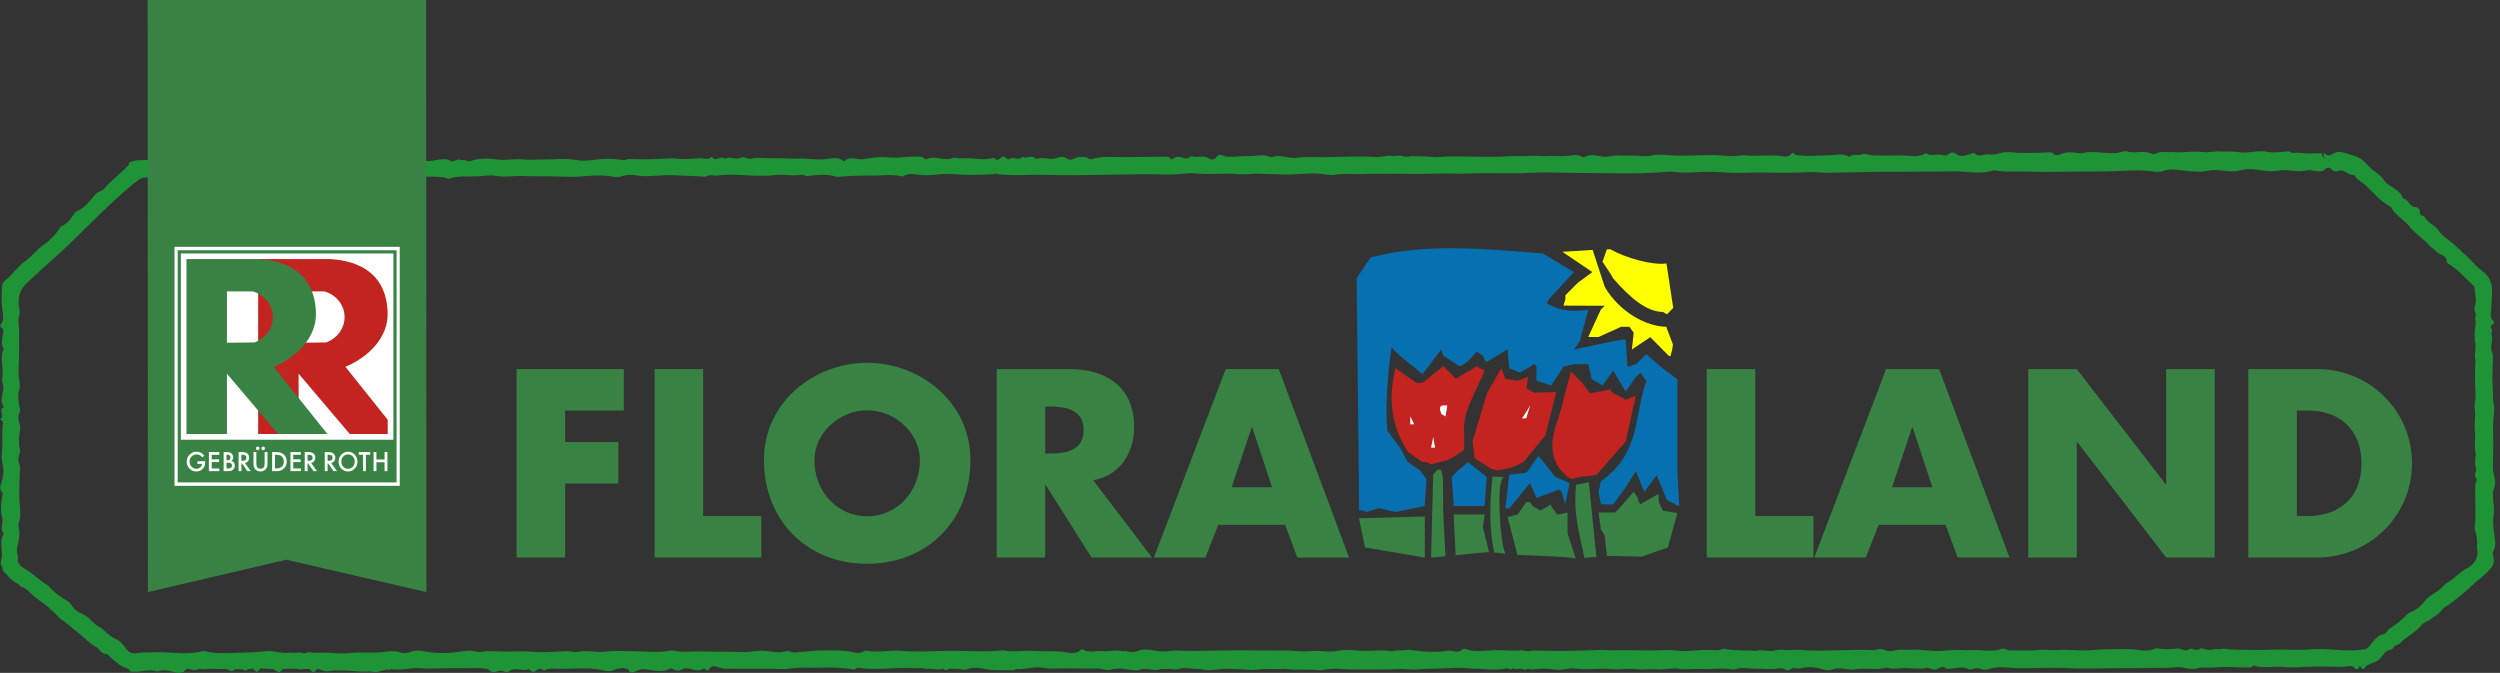 <svg width="483" height="130" viewBox="0 0 483 130" fill="none" xmlns="http://www.w3.org/2000/svg">
<rect x="0" y="0" width="483" height="130" fill="#333333" stroke="none"/>
<path fill-rule="evenodd" clip-rule="evenodd" d="M481.691 106.531C482.382 105.306 481.983 104.039 481.827 102.784C481.705 101.805 481.584 100.78 481.729 99.849C481.895 98.785 481.855 97.795 481.667 96.773C481.652 96.151 481.639 95.531 481.624 94.91C482.189 93.846 482.113 92.744 481.803 91.633C481.7 91.26 481.626 90.897 481.626 90.497C481.626 88.96 481.683 87.423 481.695 85.886C481.715 83.878 481.516 81.866 481.842 79.862C481.915 79.412 481.913 78.935 481.826 78.471C481.552 77.008 481.686 75.509 481.568 74.034C481.424 72.204 481.713 70.302 481.604 68.425C481.547 68.283 481.487 68.142 481.434 67.999C480.994 66.803 481.847 65.54 481.253 64.351C481.972 63.907 480.728 63.155 481.49 62.742C482.075 62.424 481.883 62.203 481.531 61.807C481.277 61.519 481.15 61.087 481.212 60.617C481.358 59.514 481.347 58.392 481.433 57.289C481.589 55.275 481.392 53.692 479.53 52.328C478.128 51.301 477.062 49.751 475.629 48.657C475.41 48.41 475.277 48.067 474.898 48C473.779 46.666 472.106 45.952 471.095 44.474C470.402 43.46 469.04 43.114 468.471 41.919C468.294 41.547 467.49 41.814 467.532 41.102C467.571 40.431 467.095 40.007 466.589 39.989C465.42 39.946 465.352 38.403 464.239 38.385C463.748 36.459 461.574 36.288 460.618 34.84C459.73 33.495 458.136 32.912 457.177 31.625C456.945 31.319 456.598 31.044 456.26 30.797C455.419 30.183 454.414 29.981 453.539 29.688C452.6 29.372 451.322 29.068 450.329 29.967C449.829 30.045 449.371 29.991 449.023 29.566C448.605 30.185 449.242 30.462 449.441 30.88C449.457 30.901 449.469 30.912 449.483 30.929C449.477 30.923 449.471 30.922 449.465 30.915C449.163 30.473 448.486 30.283 448.565 29.577C447.075 29.679 445.584 29.684 444.095 29.526C443.499 29.464 442.859 29.724 442.317 29.272C440.885 29.253 439.46 29.629 438.02 29.326C436.198 28.942 434.379 29.711 432.576 29.404C431.387 29.201 430.189 29.343 429.006 29.251C427.902 29.164 426.694 29.536 425.509 29.379C423.454 29.106 421.395 29.628 419.339 29.348C419.318 29.399 419.28 29.414 419.23 29.397C418.321 29.422 417.397 29.191 416.516 29.664C416.268 29.799 415.877 29.776 415.612 29.654C414.117 28.965 412.518 29.729 410.999 29.276C410.329 29.077 409.65 29.5 408.959 29.556C407.092 29.705 405.246 29.293 403.381 29.401C402.848 29.432 402.369 29.664 401.798 29.608C400.564 29.486 399.314 29.2 398.085 29.821C397.735 29.998 397.192 30.011 396.754 29.785V29.787C396.596 29.455 396.334 29.427 395.99 29.436C395.125 29.459 394.256 29.538 393.397 29.535C391.886 29.529 390.378 29.641 388.852 29.448C388.05 29.347 387.059 29.369 386.3 29.618C385.41 29.909 384.608 29.892 383.747 29.802C382.977 29.976 382.201 30.279 381.484 29.642C381.315 29.491 381.14 29.61 380.952 29.659C379.894 29.936 378.853 30.566 377.76 29.633C377.559 29.461 376.947 29.35 376.576 29.707C376.12 30.147 375.565 30.055 375.056 29.936C374.075 29.704 373.01 30.282 372.088 29.597C370.581 30.535 368.845 30.016 367.302 30.027C365.486 30.041 363.634 30.081 361.799 30.024C361.112 30.004 360.358 29.588 359.813 29.814C358.983 30.157 358.022 29.593 357.317 30.321C356.179 29.571 354.929 29.916 353.721 29.989C352.347 30.072 350.969 30.049 349.595 30.117C348.81 30.156 347.936 30.035 347.103 29.985C346.728 29.964 346.431 29.219 346.143 29.647C345.503 30.594 344.457 30.157 343.881 30.102C341.713 29.892 339.558 30.241 337.412 30.021C336.484 29.927 335.596 30.184 334.691 30.168C333.468 30.147 332.258 29.969 331.027 29.955C328.227 29.926 325.431 30.216 322.629 29.995C321.466 29.904 320.241 29.772 319.137 30.042C317.975 30.325 316.914 30.084 315.802 30.061C314.761 30.039 313.724 30.113 312.676 30.033C311.736 29.963 310.816 30.35 309.844 30.272C308.6 30.172 307.332 29.597 306.091 30.358C305.972 30.432 305.702 30.363 305.556 30.269C304.674 29.707 303.61 30.06 302.801 30.13C301.544 30.239 300.287 30.071 299.036 30.156C297.805 30.241 296.435 29.991 295.237 30.131C294.006 30.273 292.808 30.085 291.597 30.178C287.449 30.492 283.279 30.117 279.116 30.259C278.463 30.28 277.795 30.419 277.172 30.358C275.774 30.219 274.382 30.196 272.984 30.164C272.344 30.15 271.601 30.429 271.144 30.216C270.385 29.862 269.687 30.236 268.958 30.117C267.929 29.951 266.854 30.445 265.639 30.345C262.472 30.085 259.263 30.354 256.071 30.371C254.258 30.382 252.465 30.242 250.631 30.481C249.519 30.625 248.242 30.247 247.037 30.127C246.383 30.062 245.836 30.496 245.293 30.275C244.006 29.748 242.664 30.174 241.39 30.147C239.973 30.117 238.527 30.373 237.05 30.278C236.422 30.237 235.599 29.532 235.117 30.224C234.653 30.892 234.003 30.905 233.636 30.649C232.609 29.926 231.51 30.486 230.487 30.239C229.913 30.099 229.552 30.702 229.121 30.619C228.239 30.451 227.393 29.978 226.548 30.728C226.39 30.868 226.163 30.742 226.049 30.574C225.842 30.264 225.558 30.27 225.236 30.274C222.658 30.309 220.077 30.314 217.499 30.363C215.317 30.404 213.114 30.052 210.965 30.732C210.768 30.794 210.461 30.746 210.299 30.623C209.784 30.23 209.221 30.394 208.662 30.338C207.784 30.251 206.957 31.252 206.242 30.689C205.41 30.034 204.541 30.416 203.954 30.59C202.708 30.963 201.525 30.227 200.348 30.677C200.253 30.713 200.068 30.703 200.02 30.641C199.305 29.723 198.285 30.889 197.537 30.262C196.826 31.221 195.744 30.106 194.954 30.724C194.86 30.797 194.523 30.724 194.435 30.611C193.847 29.846 193.452 30.436 193.017 30.782C192.628 30.983 192.325 30.891 192.103 30.513C192.026 30.522 191.948 30.53 191.871 30.537C189.874 31.045 187.858 30.456 185.846 30.588C185.354 30.62 184.363 30.388 184.15 30.487C182.465 31.262 180.735 29.939 179.095 30.732C178.692 30.928 178.421 30.349 177.908 30.297C175.816 30.078 173.766 30.644 171.661 30.407C170.061 30.227 168.38 30.47 166.773 30.753C165.568 30.966 164.243 29.999 163.152 31.143C163.124 31.172 162.994 31.14 162.939 31.099C162.115 30.476 161.316 30.464 160.259 30.648C159.275 30.819 158.154 30.838 157.087 30.749C156.123 30.668 155.163 30.601 154.173 30.649C152.609 30.728 150.964 30.508 149.435 30.571C147.993 30.63 146.518 30.338 145.089 30.658C144.388 30.815 143.77 30.14 143.118 30.474C142.099 30.995 140.996 30.011 140.013 30.714C139.322 29.857 138.186 31.512 137.561 30.271C136.825 31.026 135.983 30.539 135.156 30.571C133.651 30.629 132.193 30.864 130.645 30.634C130.061 30.547 129.153 30.634 128.426 30.661C127.41 30.699 126.389 30.747 125.393 30.772C124.166 30.805 122.887 30.723 121.625 30.721C121.116 30.721 120.663 30.997 120.179 30.912C118.585 30.635 116.977 30.616 115.389 30.81C114.113 30.966 112.68 31.144 111.586 30.947C109.138 30.506 106.742 30.824 104.344 30.834C103.218 30.839 101.993 30.877 100.919 30.784C99.233 30.639 97.597 31.076 95.899 30.803C94.24 30.536 92.478 30.582 90.805 31.134C90.609 31.198 90.323 31.154 90.139 31.05C89.761 30.838 89.196 30.994 89.065 30.924C88.271 30.5 87.587 31.547 86.885 31.002C86.507 30.708 86.105 30.753 85.68 30.758C84.37 30.772 83.115 31.363 81.743 31.015C81.341 30.914 80.787 30.816 80.304 30.798C79.554 30.773 78.924 31.143 78.184 31.076C76.078 30.884 73.955 30.879 71.847 30.702C71.218 30.649 70.575 31.288 70.295 31.065C69.287 30.263 68.161 31.56 67.232 30.747C67.191 30.711 67.07 30.723 67.01 30.756C65.773 31.437 64.505 31.071 63.218 30.949C61.514 30.788 59.676 30.393 58.118 30.857C56.698 31.281 55.437 30.852 54.112 30.995C52.708 31.146 51.257 30.818 49.834 30.87C48.462 30.921 47.097 31.2 45.715 31.073C44.771 30.985 43.755 30.577 42.905 30.809C41.55 31.182 40.206 30.942 38.872 31.06C37.186 31.208 35.414 31.258 33.727 30.724C32.328 31.122 30.924 30.974 29.52 30.76C29.461 30.789 29.408 30.781 29.359 30.738C27.91 31.149 26.324 30.656 24.93 31.422C24.922 31.749 24.801 32.004 24.549 32.231C23.347 33.313 22.155 34.408 20.972 35.51C20.444 36.002 20.103 36.731 19.359 36.945C18.675 37.142 18.318 37.679 17.92 38.176C17.096 39.204 16.237 40.175 14.997 40.718C14.763 40.82 14.52 40.999 14.379 41.21C13.216 42.947 13.221 42.947 11.613 43.891C11.505 43.953 11.489 44.163 11.405 44.288C10.67 45.361 9.785 46.342 8.734 47.05C7.265 48.038 6.236 49.486 4.795 50.507C3.691 51.289 2.838 52.429 1.878 53.414C1.373 53.932 0.512 54.418 0.447 54.992C0.263 56.623 0.274 58.308 0.468 59.94C0.585 60.914 0.831 61.822 0.184 62.646C-0.066 62.963 0.013 63.078 0.253 63.287C0.419 63.43 0.655 63.637 0.651 63.811C0.621 65.01 -0.014 66.219 0.742 67.401C-0.216 69.307 0.934 71.353 0.367 73.288C0.327 73.427 0.339 73.621 0.406 73.746C1.229 75.309 -0.381 77.044 0.741 78.586C0.75 78.599 0.657 78.711 0.595 78.748C-0.331 79.303 1.06 80.481 5.88107e-08 80.997C0.838 81.399 0.496 82.181 0.472 82.777C0.432 83.759 0.41 84.731 0.454 85.715C0.512 86.976 0.137 88.319 0.454 89.486C0.767 90.638 0.701 91.578 0.445 92.689C0.27 93.45 -0.358 94.361 0.445 95.186C0.635 95.382 0.454 95.619 0.423 95.843C0.237 97.174 0.044 98.682 0.396 99.812C0.757 100.976 -0.091 102.142 0.742 103.134C-0.311 104.664 0.714 106.399 0.273 107.991C0.138 108.477 0.023 108.966 0.383 109.415C0.543 109.691 0.441 110.033 0.604 110.308C0.843 110.556 1.083 110.805 1.322 111.053C1.944 111.847 2.706 112.466 3.622 112.886L3.63 112.896C3.853 113.276 4.201 113.469 4.616 113.558C5.612 114.094 6.239 115.078 7.174 115.692C8.866 116.805 10.377 118.133 11.734 119.641C12.918 120.334 13.873 121.33 14.971 122.137C16.318 123.126 17.376 124.497 18.943 125.196V125.195C18.943 125.196 18.943 125.196 18.944 125.197C18.945 125.197 18.945 125.198 18.946 125.198L18.945 125.199C19.341 125.92 19.919 126.361 20.762 126.388C21.983 127.58 23.178 128.811 24.902 129.267C25.024 129.731 25.328 129.764 25.77 129.783C27.276 129.85 28.771 129.213 30.283 129.711C30.419 129.756 30.585 129.679 30.732 129.633C31.482 129.394 32.183 129.49 32.959 129.674C33.97 129.916 35.146 130.44 36.014 129.254C36.72 129.052 37.363 129.768 38.197 129.306C38.448 129.166 39.284 129.366 39.923 129.267C41.069 129.09 42.277 129.358 43.439 129.242C44.068 129.178 44.63 129.874 44.894 129.631C45.604 128.978 46.317 129.386 47.023 129.339C47.348 129.766 47.632 129.494 47.92 129.284C48.341 129.293 48.809 128.969 49.163 129.437C49.5 129.882 49.809 129.895 50.052 129.382C50.184 129.103 50.348 129.132 50.593 129.152C51.349 129.214 52.107 129.236 52.864 129.273C53.067 129.36 53.182 129.572 53.392 129.65L53.378 129.639C53.914 130.012 54.269 129.811 54.52 129.275C55.595 129.22 56.67 129.121 57.746 129.255C57.977 129.422 58.208 129.374 58.439 129.252C58.901 129.249 59.364 129.246 59.826 129.243C60.277 129.905 60.737 130.138 61.222 129.276C61.298 129.269 61.373 129.262 61.447 129.255C62.11 129.419 62.773 129.771 63.445 129.664C66.219 129.218 68.975 129.913 71.74 129.721C71.775 129.718 71.79 129.716 71.797 129.714C71.79 129.717 71.785 129.727 71.85 129.749C73.036 130.166 74.082 129.152 75.255 129.411C75.332 129.428 75.448 129.301 75.553 129.253C77.493 129.624 79.393 128.913 81.353 129.098C83.441 129.295 85.581 129.033 87.664 129.093C89.868 129.156 92.09 128.925 94.289 129.24C94.741 129.83 95.329 129.981 96 129.722C96.534 129.517 97.035 129.501 97.545 129.774C97.805 129.913 98.087 129.888 98.303 129.706C99.08 129.049 99.972 129.339 100.819 129.404C101.287 129.44 101.725 129.495 102.148 129.252C102.578 129.73 103.201 130.035 103.633 129.544C104.067 129.052 104.407 129.258 104.824 129.327C104.986 129.541 105.151 129.726 105.373 129.386C106.512 129.02 107.675 129.255 108.83 129.227C110.922 129.175 113.012 129.033 115.103 129.248C116.411 129.422 117.72 130.095 119.029 129.25C119.179 129.227 119.33 129.204 119.479 129.18C119.895 129.197 120.313 128.854 120.729 129.187C120.933 129.209 121.137 129.232 121.343 129.253C121.54 129.779 121.875 130.044 122.453 129.845C123.084 129.593 123.656 129.226 124.403 129.287C126.024 129.418 127.655 130.038 129.274 129.252C129.524 129.131 129.817 129.13 130.049 129.288C130.718 129.747 131.349 129.581 131.982 129.224C133.254 128.738 134.526 130.045 135.811 129.23C135.922 129.159 136.236 129.233 136.328 129.346C136.626 129.711 136.889 129.539 137.03 129.28C137.473 128.472 138.234 128.71 138.747 128.912C139.271 129.119 139.746 129.194 140.283 129.194C142.983 129.189 145.683 129.248 148.382 129.199C149.824 129.172 151.308 129.403 152.69 129.169C154.614 128.842 156.547 129.082 158.443 128.992C160.422 128.897 162.542 129.021 164.586 129.255C164.818 129.43 165.049 129.374 165.282 129.252C165.45 129.167 165.632 128.989 165.784 129.012C169.242 129.553 172.705 128.917 176.163 129.058C177.082 129.141 178.016 128.98 178.926 129.228C179.22 129.218 179.513 129.207 179.807 129.198C180.605 129.254 181.404 129.5 182.2 129.181C182.198 129.179 182.197 129.178 182.195 129.176L182.201 129.181C182.729 129.827 183.279 129.063 183.814 129.202C184.345 129.216 184.875 129.231 185.406 129.245C185.889 129.433 186.42 129.45 186.87 129.284C188.236 128.782 189.616 129.122 190.914 129.343C192.512 129.613 194.078 129.417 195.653 129.505C195.879 129.518 196.11 129.439 196.276 129.254C197.893 129.391 199.46 128.798 201.097 128.956C201.759 129.02 202.408 129.191 203.108 129.172C205.958 129.092 208.813 129.167 211.666 129.185C212.008 129.059 212.323 129.171 212.666 129.237C213.432 129.382 214.22 129.585 214.998 129.254C215.235 129.244 215.471 129.235 215.708 129.226C217.365 128.901 219.021 130.011 220.679 129.227C220.731 129.203 220.827 129.298 220.894 129.287C222.013 129.121 223.141 129.739 224.255 129.255C224.948 129.251 225.641 129.246 226.333 129.242C226.795 129.361 227.259 129.359 227.721 129.245C229.107 128.823 230.493 129.362 231.88 129.24C232.93 129.527 234.046 129.536 235.059 129.362C236.753 129.07 238.395 129.291 240.064 129.319C240.969 129.335 241.901 129.528 242.769 129.384C244.617 129.079 246.463 129.389 248.302 129.214C248.381 129.228 248.458 129.241 248.537 129.254C250.663 129.513 252.811 129.233 254.938 129.497C255.165 129.526 255.4 129.49 255.629 129.439C256.685 129.204 257.771 129.167 258.826 129.239C261.722 129.438 264.613 129.324 267.505 129.339C269.079 129.346 270.657 129.152 272.218 129.315C273.515 129.452 274.773 129.199 276.053 129.218C278.823 129.2 281.594 128.839 284.366 129.179C286.641 129.173 288.922 129.634 291.193 129.108C291.261 129.093 291.34 129.146 291.41 129.179L291.489 129.168L291.546 129.225C291.87 129.541 292.169 129.002 292.488 129.2L292.486 129.198C293.116 129.455 293.831 128.924 294.437 129.409C294.544 129.41 294.65 129.397 294.751 129.367C295.142 129.064 295.541 129.323 295.936 129.346C297.101 129.266 298.296 129.085 299.429 129.249C300.361 129.384 301.264 129.486 302.165 129.316C302.971 129.166 303.777 129.079 304.572 129.18C306.77 129.463 308.963 129.057 311.187 129.264C312.846 129.418 314.591 129.067 316.311 129.293C317.527 129.453 318.771 129.183 319.966 129.303C321.382 129.444 322.742 129.054 324.133 129.174L324.123 129.179C325.576 129.45 327.034 129.157 328.497 129.24C330.345 129.344 332.206 129.049 334.061 129.238C334.442 129.277 334.81 129.406 335.202 129.284C336.619 128.844 338.065 129.227 339.493 129.206C340.707 129.187 341.926 129.364 343.153 129.205C343.776 129.124 344.417 128.961 345.027 129.404C345.257 129.571 345.656 129.503 345.912 129.316C346.416 128.944 346.934 129.093 347.458 129.195C348.851 128.839 350.213 128.769 351.646 129.171C352.382 129.379 353.299 129.653 354.013 129.359C355.113 128.909 356.127 129.233 357.175 129.329C357.558 129.364 357.922 129.396 358.31 129.324C360.33 128.948 362.403 129.558 364.415 128.997C364.486 128.977 364.567 129.008 364.642 129.028C365.474 129.25 366.313 129.2 367.16 129.112C368.929 128.93 370.715 129.439 372.479 128.985L372.483 128.986C373.241 129.349 373.983 129.592 374.775 129.011C375.028 128.826 375.403 128.783 375.729 128.972C375.729 128.971 375.729 128.971 375.729 128.971L375.731 128.972H375.729C376.039 129.297 376.424 129.236 376.811 129.197C378.01 129.081 379.216 128.691 380.4 129.307C380.649 129.436 380.933 129.298 381.189 129.214C381.684 129.051 382.18 129.048 382.66 129.239C383.234 129.466 383.778 129.396 384.35 129.22C385.769 128.788 387.269 128.909 388.676 129.029C390.208 129.161 391.731 129.095 393.236 129.058C395.457 129.002 397.698 129 399.892 129.094C401.944 129.181 404.011 129.19 406.037 129.123C408.803 129.032 411.562 129.16 414.323 129.065C416.296 128.999 418.276 129.14 420.244 128.931C420.826 128.871 421.383 128.874 421.957 129.009C422.786 129.206 423.681 129.353 424.474 129.126C425.602 128.804 426.714 129.087 427.837 128.954C429.95 128.704 432.108 128.961 434.245 128.97C434.676 128.972 435.1 128.95 435.386 128.549C437.226 129.209 439.142 128.662 441.026 128.853C442.276 128.981 443.652 128.943 444.975 128.858C447.557 128.694 450.156 128.796 452.749 128.826C453.513 128.835 454.382 128.263 455.038 129.193C455.111 129.298 455.585 129.373 455.713 129.029C455.873 128.603 456.003 128.615 456.173 129.005C456.297 129.29 456.666 129.304 456.731 129.19C457.347 128.139 458.613 128.212 459.482 127.541C460.292 126.917 460.668 125.757 461.726 125.563C462.282 125.461 462.424 125.118 462.674 124.781C463.187 124.565 463.754 124.436 464.057 123.889C464.184 123.788 464.31 123.686 464.436 123.584C465.64 122.606 467.039 121.864 467.99 120.581L467.992 120.578C468.639 120.05 469.527 119.891 470.071 119.204L470.14 119.148L470.231 119.15C470.938 118.866 471.364 118.235 471.907 117.751C471.981 117.521 472.133 117.371 472.363 117.302C474.46 115.949 476.332 114.314 478.156 112.618C479.005 111.885 479.906 111.207 480.684 110.405C481.425 109.638 482.155 108.783 481.657 107.547C481.802 107.219 481.383 106.861 481.691 106.531ZM450.197 30.871C449.978 31.022 449.792 31.135 449.608 31.031C449.787 31.104 449.979 30.933 450.197 30.871ZM476.655 109.8C476.503 109.85 476.352 109.904 476.215 109.988C475.131 110.742 474.195 111.689 473.105 112.435C472.337 112.756 471.88 113.475 471.253 113.975C470.318 114.718 469.145 115.203 468.432 116.159C467.729 117.102 466.913 117.784 465.853 118.211C465.565 118.327 465.3 118.468 465.078 118.7C464.057 119.767 462.892 120.662 461.672 121.473C461.186 121.795 461.004 122.501 460.375 122.582C459.567 122.685 459.155 123.245 458.619 123.759C458.019 124.331 457.723 125.313 456.799 125.457C454.702 125.784 452.576 125.638 450.487 125.488C448.923 125.377 447.335 125.369 445.827 125.485C444.144 125.616 442.474 125.524 440.817 125.502C438.837 125.475 436.863 125.632 434.88 125.554C433.135 125.486 431.381 125.626 429.644 125.32C429.219 125.404 428.791 125.448 428.357 125.414C428.252 125.408 428.146 125.402 428.039 125.401C427.229 125.587 426.428 125.629 425.639 125.308C425.432 125.265 425.225 125.264 425.02 125.33C424.451 125.831 423.889 125.404 423.326 125.322C423.223 125.33 423.121 125.35 423.023 125.387C422.246 125.965 421.535 125.377 420.797 125.264C419.361 125.525 417.926 125.436 416.494 125.24C415.31 125.848 414.022 125.711 412.814 125.537C411.06 125.284 409.317 125.451 407.574 125.434C406.262 125.42 404.928 125.563 403.607 125.639C401.529 125.758 399.448 125.426 397.346 125.593C396.133 125.691 394.914 125.413 393.644 125.583C391.902 125.812 390.111 125.611 388.344 125.658C387.746 125.676 387.25 125.125 386.678 125.368C385.718 125.776 384.727 125.707 383.732 125.713C382.455 125.532 381.171 125.612 379.89 125.622C378.296 125.49 376.701 125.623 375.123 125.742C373.627 125.854 372.159 125.611 370.693 125.531C369.507 125.467 368.341 125.57 367.166 125.528C366.255 125.495 365.296 126.049 364.481 125.697C363.655 125.34 362.964 125.317 362.188 125.621C357.681 125.36 353.174 125.894 348.667 125.637C347.417 125.354 346.155 125.711 344.917 125.582C344.131 125.499 343.409 125.457 342.678 125.761C341.622 125.854 340.574 125.504 339.515 125.688C339.404 125.703 339.293 125.719 339.181 125.744C337.207 125.632 335.218 125.736 333.257 125.374C333.145 125.345 333.032 125.334 332.916 125.341C331.858 125.86 330.745 125.501 329.659 125.564C329.54 125.556 329.422 125.561 329.305 125.584C327.735 125.552 326.166 125.913 324.613 125.75C323.55 125.639 322.526 125.535 321.444 125.597C318.155 125.784 314.857 125.521 311.562 125.638C310.828 125.698 310.101 125.532 309.372 125.561C305.051 125.735 300.73 125.833 296.407 125.676C296.17 125.672 295.935 125.694 295.704 125.744C295.056 125.978 294.44 125.591 293.799 125.649C292.071 125.825 290.347 125.54 288.614 125.616C286.788 125.695 284.929 126.09 283.128 125.368C282.865 125.263 282.605 125.429 282.376 125.586C282.282 125.651 282.192 125.716 282.105 125.79C281.25 126.13 280.436 125.564 279.534 125.741C278.264 125.99 276.916 125.939 275.629 125.905C274.561 125.876 273.446 125.671 272.355 125.541C272.242 125.528 272.129 125.523 272.016 125.531C271.147 125.729 270.251 125.563 269.378 125.736C269.19 125.775 268.996 125.855 268.809 125.823C267.053 125.52 265.286 125.78 263.525 125.75C261.811 125.721 260.107 125.365 258.352 125.75C257.202 126.002 255.935 125.817 254.719 125.759C253.546 125.7 252.28 125.915 251.102 125.812C248.614 125.594 246.126 125.72 243.644 125.667C240.932 125.609 238.205 125.635 235.484 125.686C232.653 125.737 229.815 125.82 226.981 125.678C225.743 125.809 224.533 125.987 223.251 125.731C222.198 125.521 221.036 125.322 219.968 125.713C219.056 126.047 218.195 126.023 217.303 125.748C217.188 125.761 217.076 125.783 216.965 125.822C215.66 125.497 214.352 125.919 213.025 125.79C211.761 125.666 210.435 126.24 209.204 125.476C209.11 125.417 208.958 125.435 208.875 125.514C207.751 126.598 206.295 126.029 205.156 125.91C203.388 125.727 201.641 125.91 199.89 125.764C198.148 125.62 196.393 125.945 194.641 125.779C194.267 125.663 193.881 125.642 193.499 125.678C190.269 125.988 187.034 125.73 183.801 125.738C180.559 125.747 177.321 126.016 174.069 125.75C171.837 125.567 169.577 126.141 167.333 125.702C167.104 125.735 166.892 125.819 166.692 125.939C166.148 126.229 165.555 126.177 165.011 126.043C163.281 125.617 161.526 125.67 159.773 125.653C157.646 125.63 155.537 125.914 153.419 126.062C153.31 126.043 153.2 126.024 153.088 126.014C152.679 125.932 152.308 125.68 151.856 125.817C150.794 126.137 149.712 126.017 148.65 125.846C147.467 125.655 146.228 125.735 145.127 125.888C143.667 126.089 142.221 125.901 140.81 125.92C139.017 125.944 137.178 125.897 135.364 125.859C133.6 125.822 131.83 126.102 130.075 125.681C129.855 125.628 129.613 125.66 129.386 125.708C127.159 126.174 124.905 125.818 122.672 125.819C120.791 125.819 118.849 125.655 117.028 125.895C115.222 126.132 113.486 125.566 111.732 125.923C110.961 126.08 110.217 125.774 109.443 125.804C107.715 125.87 105.992 126.032 104.258 125.996C102.891 125.968 101.5 125.78 100.179 125.843C98.176 125.939 96.197 125.84 94.206 125.796C93.48 125.779 92.765 126.118 92.032 125.908C90.818 125.56 89.571 125.796 88.403 125.96C86.256 126.262 84.164 126.246 82.048 125.85C81.18 125.688 80.296 125.579 79.433 125.927C78.728 126.211 77.949 126.278 77.277 126.046C76.264 125.693 75.162 125.81 74.275 125.938C72.119 126.247 69.979 125.937 67.836 126.144C66.607 126.262 65.29 126.294 64.094 126.152C62.564 125.969 61.047 126.277 59.546 125.989C59.082 126.258 58.609 126.27 58.129 126.05C58.024 126.042 57.919 126.043 57.815 126.059C57.166 126.177 56.514 126.111 55.863 126.081C55.377 126.192 54.91 126.142 54.408 126.09C53.43 125.988 52.43 125.677 51.479 125.799C49.596 126.041 47.701 126.047 45.822 126.122C43.725 126.205 41.583 126.345 39.5 125.787C39.274 125.726 39.045 125.823 38.821 125.877C36.175 126.507 33.495 126.042 30.841 126C29.784 125.983 28.752 126.071 27.714 126.069C26.623 126.068 25.287 126.7 24.423 125.391C23.843 124.677 23.227 123.799 22.471 123.506C21.087 122.967 20.293 121.742 19.078 121.075C17.953 120.458 17.302 119.255 16.136 118.729C15.099 118.262 14.178 117.696 13.637 116.64C13.55 116.47 13.399 116.339 13.231 116.239C11.778 115.379 10.39 114.437 9.286 113.129C7.787 112.25 6.568 110.985 5.074 110.065C4.353 109.623 3.161 109.032 3.495 107.673C3.389 107.03 3.166 106.418 3.319 105.727C3.609 104.425 4.009 103.118 3.576 101.762C3.503 101.538 3.518 101.297 3.609 101.076C4.191 99.644 3.824 98.139 3.752 96.712C3.657 94.835 3.797 92.983 3.818 91.119C3.821 90.736 3.981 90.329 3.82 89.972C3.458 89.176 3.457 88.409 3.799 87.61C3.939 87.284 3.908 86.918 3.795 86.579C3.593 85.972 3.702 85.358 3.688 84.743C3.665 83.813 4.104 82.883 3.796 81.989C3.515 81.171 3.424 80.424 3.792 79.626C3.924 79.34 3.878 79.009 3.789 78.709C3.553 77.917 3.594 77.104 3.534 76.293C3.479 75.557 3.962 74.917 3.825 74.244C3.374 72.012 3.73 69.761 3.695 67.531C3.666 65.698 3.758 63.853 3.566 62.022C3.49 61.298 3.929 60.672 3.779 59.958C3.362 57.982 3.558 56.235 5.15 54.712C6.999 52.946 8.936 51.279 10.817 49.55C12.168 48.31 13.55 47.057 14.828 45.774C16.552 44.045 18.313 42.307 20.071 40.632C21.813 38.971 23.619 37.325 25.467 35.752C25.733 35.469 26.104 35.328 26.387 35.068C27.415 34.125 28.563 34.075 29.788 34.602C29.965 34.639 30.139 34.632 30.312 34.582C30.639 34.465 30.964 34.34 31.321 34.382C32.852 34.565 34.379 34.244 35.919 34.37C38.241 34.559 40.575 34.079 42.902 34.419C43.473 34.307 44.077 34.164 44.618 34.346C45.744 34.725 46.979 34.562 48.002 34.448C49.417 34.291 50.835 34.233 52.218 34.31C53.751 34.396 55.336 33.802 56.825 34.576C58.218 34.126 59.724 33.996 61.101 34.093C62.389 34.183 63.665 34.023 64.935 34.155C66.048 34.272 67.2 33.846 68.204 34.049C69.68 34.346 71.079 34.051 72.505 34.046C73.941 34.041 75.38 34.096 76.811 34.145C77.841 34.179 78.864 34.35 79.896 34.163C81.841 34.139 83.787 34.051 85.728 34.252C86.106 34.292 86.469 34.623 86.839 34.498C88.653 33.887 90.537 34.176 92.383 34.062C93.474 33.994 94.643 33.791 95.656 33.968C97.485 34.288 99.264 33.936 101.062 34.008C102.539 34.067 104.031 34.079 105.515 34.062C107.059 34.044 108.638 34.17 110.192 34.179C112.895 34.196 115.587 33.562 118.313 34.129C118.855 34.24 119.525 34.283 120.131 34.059C121.175 33.672 122.247 33.764 123.319 33.926C123.429 33.953 123.54 33.978 123.654 33.989C125.789 34.155 127.912 33.756 130.048 33.846C132.125 33.935 134.201 34.004 136.275 34.135C136.448 34.106 136.611 34.044 136.768 33.966C137.33 33.692 137.913 33.986 138.474 33.913C142.25 33.426 146.032 34.296 149.816 33.819C151.285 33.635 152.797 33.976 154.293 33.824C154.674 33.786 155.088 33.745 155.438 33.888C155.973 34.109 156.441 33.964 156.977 33.902C158.521 33.719 160.088 33.684 161.613 34.146C161.804 34.191 161.992 34.166 162.185 34.149C164.198 33.971 166.201 33.898 168.234 33.926C170.278 33.953 172.328 33.582 174.367 34.104C175.687 33.217 177.107 33.824 178.486 33.83C179.248 33.834 179.994 33.863 180.769 33.751C182.161 33.55 183.606 33.573 184.992 33.692C187.417 33.899 189.817 33.749 192.229 33.649C192.238 33.544 192.232 33.436 192.214 33.329C192.255 33.392 192.308 33.448 192.338 33.522C192.69 33.731 193.085 33.677 193.465 33.713C196.298 33.979 199.134 33.693 201.975 33.78C209.963 34.027 217.954 33.5 225.946 33.717C227.642 33.763 229.338 33.32 231.009 33.505C233.787 33.813 236.557 33.361 239.327 33.649C240.692 33.791 242.062 33.474 243.446 33.568C244.818 33.662 246.199 33.614 247.583 33.688C250.051 33.82 252.521 33.373 255.007 33.563C255.965 33.637 256.938 33.931 257.878 33.769C259.637 33.463 261.39 33.69 263.14 33.629C266.51 33.51 269.877 33.568 273.243 33.605C275.782 33.633 278.319 33.434 280.855 33.537C282.201 33.592 283.547 33.521 284.881 33.481C288.453 33.373 292.019 33.591 295.605 33.391C298.313 33.241 301.094 33.361 303.842 33.405C306.774 33.453 309.708 33.427 312.64 33.481C315.237 33.529 317.835 33.469 320.43 33.318C321.423 33.26 322.417 33.073 323.423 33.214C324.833 33.41 326.255 33.361 327.667 33.267C329.677 33.132 331.721 33.2 333.687 33.339C336.102 33.511 338.499 33.273 340.897 33.33C343.888 33.403 346.919 33.409 349.928 33.245C350.997 33.187 352.081 33.435 353.123 33.388C355.485 33.285 357.846 33.344 360.201 33.245C363.19 33.119 366.176 33.237 369.163 33.173C371.734 33.118 374.315 33.209 376.885 33.106C379.656 32.997 382.446 33.794 385.194 32.895C385.22 32.887 385.262 32.885 385.309 32.894C387.372 33.332 389.461 33.068 391.536 33.146C393.691 33.227 395.848 33.242 397.993 33.19C402.069 33.093 406.148 33.218 410.223 33.003C412.019 32.908 413.821 32.818 415.624 33.094C416.414 33.215 417.275 33.288 418.033 33.011C419.339 32.535 420.588 32.823 421.895 32.955C423.489 33.117 425.125 33.333 426.719 32.974C427.457 32.808 428.13 32.839 428.867 32.908C430.115 33.023 431.365 33.253 432.65 32.94C433.683 32.687 434.761 32.574 435.857 32.754C437.282 32.988 438.783 33.222 440.161 32.963C441.976 32.622 443.727 33.367 445.498 32.936C446.659 32.653 447.842 33.449 449.007 32.895C449.285 32.474 449.646 32.283 450.144 32.479C450.168 32.475 450.185 32.455 450.209 32.447C450.225 32.467 450.235 32.486 450.252 32.506C450.638 33.055 451.201 33.221 451.783 33.012C452.993 32.574 453.7 33.998 454.829 33.779C455.215 34.598 456.026 34.952 456.666 35.494C458.358 36.929 459.677 38.802 461.7 39.849C461.836 39.919 461.965 40.03 462.034 40.164C462.813 41.694 464.429 42.39 465.459 43.708C466.615 45.189 468.338 46.143 469.532 47.629C470.159 47.955 470.551 48.569 471.138 48.944C471.781 49.357 472.743 49.453 472.711 50.56C472.707 50.723 472.912 50.895 473.078 50.991C475.023 52.141 476.431 53.909 478.088 55.396C478.07 56.682 478.66 57.969 478.097 59.261C478.062 59.364 478.04 59.471 478.039 59.581C478.086 60.139 478.462 60.658 478.242 61.248C478.218 61.351 478.2 61.457 478.197 61.562C478.524 62.734 477.934 63.895 478.163 65.067C478.133 65.232 478.097 65.395 478.078 65.561C478.479 66.76 478.095 67.977 478.169 69.182C478.189 69.301 478.22 69.419 478.263 69.533C478.139 71.847 478.16 74.159 478.287 76.474C478.331 77.284 477.977 78.072 478.121 78.897C478.376 80.353 477.942 81.823 478.151 83.267C478.351 84.65 477.942 86.035 478.272 87.403C478.422 88.343 477.95 89.289 478.317 90.226C478.341 90.334 478.366 90.441 478.4 90.547C478.477 91.068 478.007 91.523 478.226 92.059C478.258 92.161 478.298 92.259 478.347 92.353C478.674 92.825 478.256 93.237 478.236 93.685C478.112 96.434 478.451 99.191 478.102 101.934C478.087 102.051 478.093 102.171 478.132 102.279C478.559 103.477 478.655 104.712 478.541 105.972C478.572 106.073 478.602 106.172 478.639 106.272C478.846 107.941 477.963 108.991 476.655 109.8Z" fill="#1E9437"/>
<path fill-rule="evenodd" clip-rule="evenodd" d="M18.941 125.198L18.904 125.249L18.944 125.2L18.942 125.199L18.941 125.198Z" fill="#1E9437"/>
<path d="M263.708 105.768C263.618 105.29 262.559 100.126 262.559 100.126L275.273 99.787V107.681L275.055 107.69L263.708 105.768Z" fill="#388244"/>
<path d="M276.968 107.69L276.48 107.68L276.902 91.663C279.537 88.136 278.556 94.859 278.883 100.146L279.268 107.463L276.968 107.69Z" fill="#388244"/>
<path d="M300.733 107.538L293.159 107.194L291.253 99.814H291.61L293.235 99.397L294.862 97.005H295.632L296.074 97.755L297.615 98.646L299.686 97.424V97.785L300.869 99.425L302.853 99.008V103.069L304.44 107.923C304.44 107.925 303.598 107.664 300.733 107.538Z" fill="#388244"/>
<path d="M306.111 107.789C305.326 103.815 303.872 99.454 304.508 93.637L306.962 93.162L308.424 107.59L306.111 107.789Z" fill="#388244"/>
<path d="M281.233 107.281L280.838 99.4H283.235H286.843L286.489 101.818C286.489 101.818 287.665 106.572 287.686 106.672C287.582 106.593 281.233 107.281 281.233 107.281Z" fill="#388244"/>
<path d="M288.675 106.754C287.708 102.216 287.787 97.078 288.356 92.055L290.63 92.199C288.998 92.258 289.753 104.429 290.814 106.965C289.764 106.875 288.675 106.754 288.675 106.754Z" fill="#388244"/>
<path d="M310.773 107.398C310.663 107.402 310.451 107.43 310.451 107.43L310.042 103.461L309.301 102.296L308.829 99.011H312.026L312.44 98.651L315.638 95.006L316.462 96.271V96.62L316.906 97.428L320.457 95.398V97.038L321.285 98.691L324.06 99.116L322.241 105.776L320.817 106.27L317.18 107.541C317.18 107.541 310.878 107.395 310.773 107.398Z" fill="#388244"/>
<path d="M280.838 97.396L280.483 92.109L281.637 90.943L283.62 89.301L287.231 92.141L286.843 97.758H280.838V97.396Z" fill="#0670B0"/>
<path d="M290.839 98.203L291.61 91.693L294.862 91.332L295.22 90.917L297.231 88.05L300.456 92.111L303.24 93.365L302.409 97.396L301.668 94.978L301.198 94.591L296.845 96.203L295.605 93.335L291.61 98.203H290.839Z" fill="#0670B0"/>
<path d="M302.852 92.141L301.285 90.555C298.116 85.66 301.285 81.684 302.139 76.845L303.511 71.773L305.692 73.981L306.05 74.465L307.236 75.983L311.228 75.233V75.66L314.068 77.232L316.052 76.455L314.068 85.328L308.449 91.749L305.25 92.14L303.623 92.558L302.852 92.141Z" fill="#C32420"/>
<path d="M287.998 90.527L284.89 88.525L284.505 85.302L287.286 75.954L290.069 71.142L290.839 73.203L293.235 73.562L295.22 72.785L294.95 75C295.366 75.359 296.432 75.864 296.432 75.864L300.658 75.749L298.561 84.143L294.363 89.219C292.256 90.442 291.254 90.528 289.213 90.887L287.998 90.527Z" fill="#C32420"/>
<path d="M275.601 89.275H274.83L271.991 87.271C268.38 81.626 268.38 76.399 269.594 71.114L273.618 73.951H274.831L278.855 70.754L281.251 73.174L284.093 71.532L285.243 70.784L286.816 71.561C285.243 75.593 282.465 79.595 282.88 83.659V86.883L281.251 88.051L279.627 88.915L276.458 89.693L275.601 89.275Z" fill="#C32420"/>
<path d="M276.487 86.494L276.902 84.406L277.256 86.494H276.487Z" fill="white"/>
<path d="M272.462 81.987V80.431L273.233 81.987H272.462Z" fill="white"/>
<path d="M294.064 80.819L295.631 78.371L294.863 80.819H294.064Z" fill="white"/>
<path d="M278.471 79.985C277.671 77.981 278.887 78.343 279.623 78.343L279.267 80.461L278.471 79.985Z" fill="white"/>
<path d="M264.031 98.893L266.398 98.175L269.625 98.923L275.244 97.758L275.601 92.559L274.387 90.917L271.99 89.273L270.478 86.494L268.026 83.212C267.642 77.983 268.026 72.758 268.851 67.111L270.009 68.336L274.83 72.309L278.439 67.499L278.852 68.725L282.02 70.783C283.234 70.308 284.445 69.141 285.243 67.919L286.487 68.725L286.843 69.558L287.229 69.919L291.253 67.499L291.609 71.142L293.678 71.977L296.431 70.335L296.846 70.82V73.561L299.685 74.466L302.08 70.82L304.064 70.364H306.848L307.529 73.242L309.6 74.466L311.668 71.589L314.067 75.659L316.051 72.851L316.907 72.006L318.091 73.619C315.638 80.073 317.206 87.368 309.302 92.977L308.83 95.046L309.302 97.424L311.669 97.464L314.068 94.17L316.052 91.014L317.679 95.046L320.074 91.781L322.058 96.657L324.427 97.813L324.069 91.015V73.271L320.817 70.851L318.092 68.431L316.053 70.365L314.427 70.851L314.07 65.557L311.671 65.916L304.067 67.528L305.225 65.887L306.851 59.852C304.067 60.24 301.67 60.24 298.832 58.598L299.244 57.821L304.068 52.563L297.949 48.898L297.617 48.919C286.845 48.111 275.603 46.917 264.832 49.724L262.108 53.728L262.586 98.592H263.262L264.031 98.893Z" fill="#0670B0"/>
<path d="M120.519 79.319V71.302H99.803V107.715H109.181V93.421H119.467V85.403H109.181V79.319H120.519Z" fill="#388244"/>
<path d="M135.846 71.302H126.469V107.713H147.09V99.698H135.846V71.302Z" fill="#388244"/>
<path d="M167.539 79.27C173.136 79.27 177.728 83.86 177.728 88.88C177.728 95.16 173.136 99.748 167.539 99.748C161.939 99.748 157.348 95.16 157.348 88.88C157.348 83.859 161.939 79.27 167.539 79.27ZM167.539 70.095C157.158 70.095 147.588 77.822 147.588 88.833C147.588 100.617 155.962 108.921 167.539 108.921C179.115 108.921 187.491 100.617 187.491 88.833C187.49 77.822 177.92 70.095 167.539 70.095Z" fill="#388244"/>
<path d="M201.942 78.546H202.851C205.914 78.546 209.357 79.126 209.357 83.085C209.357 87.045 205.914 87.625 202.851 87.625H201.942V78.546ZM211.223 92.791C216.342 91.874 219.118 87.529 219.118 82.504C219.118 74.73 213.711 71.303 206.584 71.303H192.566V107.713H201.942V93.709H202.037L210.888 107.712H222.563L211.223 92.791Z" fill="#388244"/>
<path d="M245.757 94.144H237.958L241.832 82.555H241.929L245.757 94.144ZM248.291 101.387L250.637 107.712H260.635L247.05 71.302H236.808L222.935 107.712H232.886L235.375 101.387H248.291Z" fill="#388244"/>
<path d="M339.113 71.302H329.737V107.713H350.358V99.698H339.113V71.302Z" fill="#388244"/>
<path d="M373.343 94.144H365.545L369.42 82.555H369.518L373.343 94.144ZM375.88 101.387L378.224 107.712H388.225L374.636 71.302H364.396L350.523 107.712H360.475L362.962 101.387H375.88Z" fill="#388244"/>
<path d="M391.859 107.715H401.236V85.401H401.332L418.508 107.715H427.885V71.302H418.508V93.566H418.412L401.236 71.302H391.859V107.715Z" fill="#388244"/>
<path d="M443.749 79.319H445.948C451.976 79.319 456.236 82.988 456.236 89.509C456.236 96.608 451.451 99.701 445.854 99.701H443.749V79.319V79.319ZM434.372 107.715H447.671C457.67 107.715 465.997 99.746 465.997 89.509C465.997 79.271 457.72 71.302 447.671 71.302H434.372V107.715Z" fill="#388244"/>
<path d="M311.228 53.011L311.671 53.789C314.838 57.434 318.093 60.27 321.288 60.27L322.057 60.726L323.268 59.494L321.962 50.901C319.18 51.291 313.933 49.789 311.094 48.15L310.446 48.178L309.602 50.562L311.228 53.011Z" fill="#FFFF00"/>
<path d="M304.808 54.652L302.441 57.042V57.82L302.057 59.045L310.045 59.075L309.273 59.822L306.849 65.11H308.832L313.211 63.137H314.809L315.638 64.301L315.281 67.528L318.833 65.138L322.442 68.781H322.74L323.065 67.557L323.207 66.56L321.96 63.255L322.003 63.135C318.045 63.125 312.822 60.231 310.045 55.432L307.695 48.289L307.438 48.297L301.847 48.651L307.647 52.565L304.808 54.652Z" fill="#FFFF00"/>
<path d="M28.52 0L28.567 114.395L55.302 108.138L82.381 114.395L82.334 0H28.52Z" fill="#388244"/>
<path d="M77.23 47.684H33.719V93.864H77.23V47.684Z" fill="white"/>
<path d="M67.242 87.795C66.879 87.795 66.571 87.926 66.32 88.195C66.071 88.458 65.944 88.784 65.944 89.172C65.944 89.579 66.075 89.911 66.334 90.175C66.592 90.437 66.89 90.568 67.227 90.568C67.595 90.568 67.904 90.434 68.156 90.167C68.407 89.898 68.533 89.569 68.533 89.179C68.533 88.788 68.411 88.459 68.162 88.195C67.913 87.926 67.605 87.795 67.242 87.795ZM76.007 84.963H34.942V48.968H76.006V84.963H76.007ZM74.85 91.027H74.299V89.305H72.724V91.027H72.174V87.342H72.724V88.781H74.299V87.342H74.849V91.027H74.85ZM71.523 87.864H70.688V91.027H70.136V87.864H69.299V87.342H71.524V87.864H71.523ZM68.527 90.535C68.166 90.907 67.731 91.091 67.222 91.091C66.771 91.091 66.365 90.928 66.007 90.597C65.612 90.234 65.413 89.757 65.413 89.166C65.413 88.648 65.595 88.203 65.954 87.829C66.313 87.454 66.746 87.271 67.249 87.271C67.749 87.271 68.175 87.454 68.532 87.833C68.888 88.211 69.066 88.661 69.066 89.189C69.065 89.716 68.887 90.168 68.527 90.535ZM64.432 91.027L63.389 89.516H63.291V91.027H62.74V87.342H63.386C63.867 87.342 64.216 87.433 64.43 87.617C64.667 87.818 64.784 88.088 64.784 88.422C64.784 88.683 64.71 88.906 64.563 89.094C64.415 89.282 64.22 89.402 63.976 89.455L65.109 91.026H64.432V91.027ZM60.566 91.027L59.524 89.516H59.423V91.027H58.871V87.342H59.518C60.001 87.342 60.349 87.433 60.562 87.617C60.799 87.818 60.917 88.088 60.917 88.422C60.917 88.683 60.843 88.906 60.696 89.094C60.549 89.282 60.354 89.402 60.111 89.455L61.241 91.026H60.566V91.027ZM58.127 87.864H56.663V88.749H58.084V89.271H56.663V90.503H58.127V91.027H56.114V87.342H58.127V87.864ZM54.808 90.557C54.612 90.73 54.406 90.856 54.19 90.922C53.989 90.99 53.703 91.026 53.331 91.026H52.575V87.341H53.342C53.709 87.341 53.999 87.377 54.21 87.451C54.438 87.52 54.645 87.642 54.832 87.813C55.21 88.16 55.397 88.617 55.397 89.181C55.397 89.75 55.201 90.206 54.808 90.557ZM50.515 86.623C50.515 86.531 50.547 86.452 50.616 86.385C50.681 86.319 50.759 86.284 50.855 86.284C50.945 86.284 51.026 86.318 51.092 86.385C51.158 86.452 51.192 86.533 51.192 86.629C51.192 86.724 51.159 86.802 51.092 86.87C51.026 86.936 50.945 86.971 50.855 86.971C50.759 86.971 50.677 86.937 50.612 86.87C50.547 86.802 50.515 86.718 50.515 86.623ZM49.454 86.623C49.454 86.531 49.487 86.452 49.553 86.385C49.618 86.319 49.698 86.284 49.79 86.284C49.883 86.284 49.963 86.318 50.028 86.385C50.093 86.452 50.128 86.533 50.128 86.629C50.128 86.724 50.094 86.802 50.028 86.87C49.963 86.936 49.885 86.971 49.791 86.971C49.696 86.971 49.615 86.937 49.55 86.87C49.485 86.802 49.454 86.718 49.454 86.623ZM51.676 89.712C51.676 90.101 51.558 90.421 51.319 90.671C51.048 90.952 50.718 91.091 50.327 91.091C49.932 91.091 49.604 90.952 49.334 90.671C49.095 90.42 48.977 90.101 48.977 89.712V87.341H49.528V89.557C49.528 89.872 49.579 90.106 49.68 90.251C49.834 90.462 50.049 90.57 50.327 90.57C50.605 90.57 50.821 90.462 50.973 90.251C51.077 90.109 51.126 89.878 51.126 89.557V87.341H51.676V89.712V89.712ZM47.787 91.027L46.744 89.516H46.643V91.027H46.093V87.342H46.739C47.22 87.342 47.569 87.433 47.784 87.617C48.02 87.818 48.137 88.088 48.137 88.422C48.137 88.683 48.064 88.906 47.916 89.094C47.769 89.282 47.574 89.402 47.331 89.455L48.46 91.026H47.787V91.027ZM45.072 90.702C44.95 90.823 44.814 90.907 44.663 90.957C44.496 91.002 44.29 91.027 44.039 91.027H43.207V87.342H43.757C43.998 87.342 44.194 87.359 44.339 87.397C44.486 87.437 44.609 87.499 44.71 87.591C44.813 87.686 44.893 87.802 44.955 87.942C45.015 88.084 45.047 88.227 45.047 88.371C45.047 88.636 44.947 88.861 44.747 89.043C44.938 89.107 45.093 89.225 45.205 89.392C45.318 89.557 45.376 89.749 45.376 89.972C45.375 90.259 45.274 90.503 45.072 90.702ZM42.37 87.864H40.907V88.749H42.327V89.271H40.907V90.503H42.37V91.027H40.357V87.342H42.37V87.864ZM39.64 89.228C39.64 89.505 39.609 89.748 39.542 89.963C39.481 90.16 39.373 90.347 39.224 90.515C38.885 90.902 38.453 91.095 37.929 91.095C37.42 91.095 36.982 90.907 36.619 90.535C36.256 90.162 36.072 89.712 36.072 89.189C36.072 88.656 36.257 88.203 36.629 87.83C37.001 87.456 37.451 87.27 37.981 87.27C38.266 87.27 38.532 87.329 38.78 87.445C39.015 87.562 39.248 87.752 39.477 88.017L39.085 88.397C38.785 87.994 38.42 87.793 37.99 87.793C37.605 87.793 37.279 87.928 37.019 88.198C36.758 88.46 36.626 88.79 36.626 89.191C36.626 89.599 36.77 89.938 37.063 90.203C37.335 90.45 37.632 90.574 37.95 90.574C38.221 90.574 38.465 90.48 38.68 90.296C38.896 90.111 39.018 89.89 39.041 89.629H38.132V89.107H39.64V89.228ZM34.331 93.2H76.619V48.349H34.331V93.2ZM60.38 88.43C60.38 88.052 60.128 87.864 59.622 87.864H59.424V89.032H59.598C60.121 89.032 60.38 88.831 60.38 88.43ZM44.38 88.785C44.476 88.694 44.522 88.559 44.522 88.38C44.522 88.207 44.473 88.077 44.377 87.987C44.279 87.896 44.136 87.85 43.953 87.85H43.757V88.924H43.931C44.135 88.923 44.286 88.876 44.38 88.785ZM64.249 88.43C64.249 88.052 63.996 87.864 63.489 87.864H63.292V89.032H63.468C63.986 89.032 64.249 88.831 64.249 88.43ZM44.037 89.387H43.757V90.502H44.097C44.347 90.502 44.53 90.452 44.646 90.354C44.769 90.248 44.831 90.112 44.831 89.949C44.831 89.79 44.772 89.656 44.653 89.548C44.538 89.441 44.333 89.387 44.037 89.387ZM47.602 88.43C47.602 88.052 47.345 87.864 46.839 87.864H46.642V89.032H46.818C47.34 89.032 47.602 88.831 47.602 88.43ZM53.374 87.864H53.124V90.503H53.374C53.62 90.503 53.827 90.478 53.991 90.423C54.155 90.367 54.303 90.281 54.435 90.159C54.708 89.91 54.842 89.585 54.842 89.183C54.842 88.78 54.708 88.451 54.439 88.198C54.198 87.974 53.844 87.864 53.374 87.864Z" fill="#388244"/>
<path d="M63.206 66.096C63.148 66.118 63.086 66.133 63.025 66.155C62.391 66.191 58.673 66.203 57.69 66.203V56.292H62.658V56.29C64.935 56.943 66.572 58.896 66.572 61.259C66.574 63.423 65.188 65.282 63.206 66.096ZM74.906 81.101C72.673 78.297 69.301 74.067 66.734 70.869C71.172 69.011 75.019 65.207 74.891 60.469C74.689 53.005 69.593 50.386 63.76 50.051H49.876V83.848H57.691V72.196L67.575 83.848H74.906V81.101Z" fill="#C32420"/>
<path d="M43.842 56.292H48.808V56.29C51.084 56.944 52.724 58.897 52.724 61.261C52.724 63.423 51.338 65.281 49.356 66.096C49.298 66.12 49.235 66.134 49.176 66.155C48.54 66.191 44.823 66.203 43.841 66.205V56.292H43.842ZM43.842 83.848V72.196L53.725 83.848H63.243C62.172 82.501 56.655 75.567 52.883 70.87C57.324 69.01 61.167 65.205 61.038 60.469C60.838 53.005 55.74 50.385 49.91 50.05H36.025V83.848H43.842Z" fill="#388244"/>
</svg>
